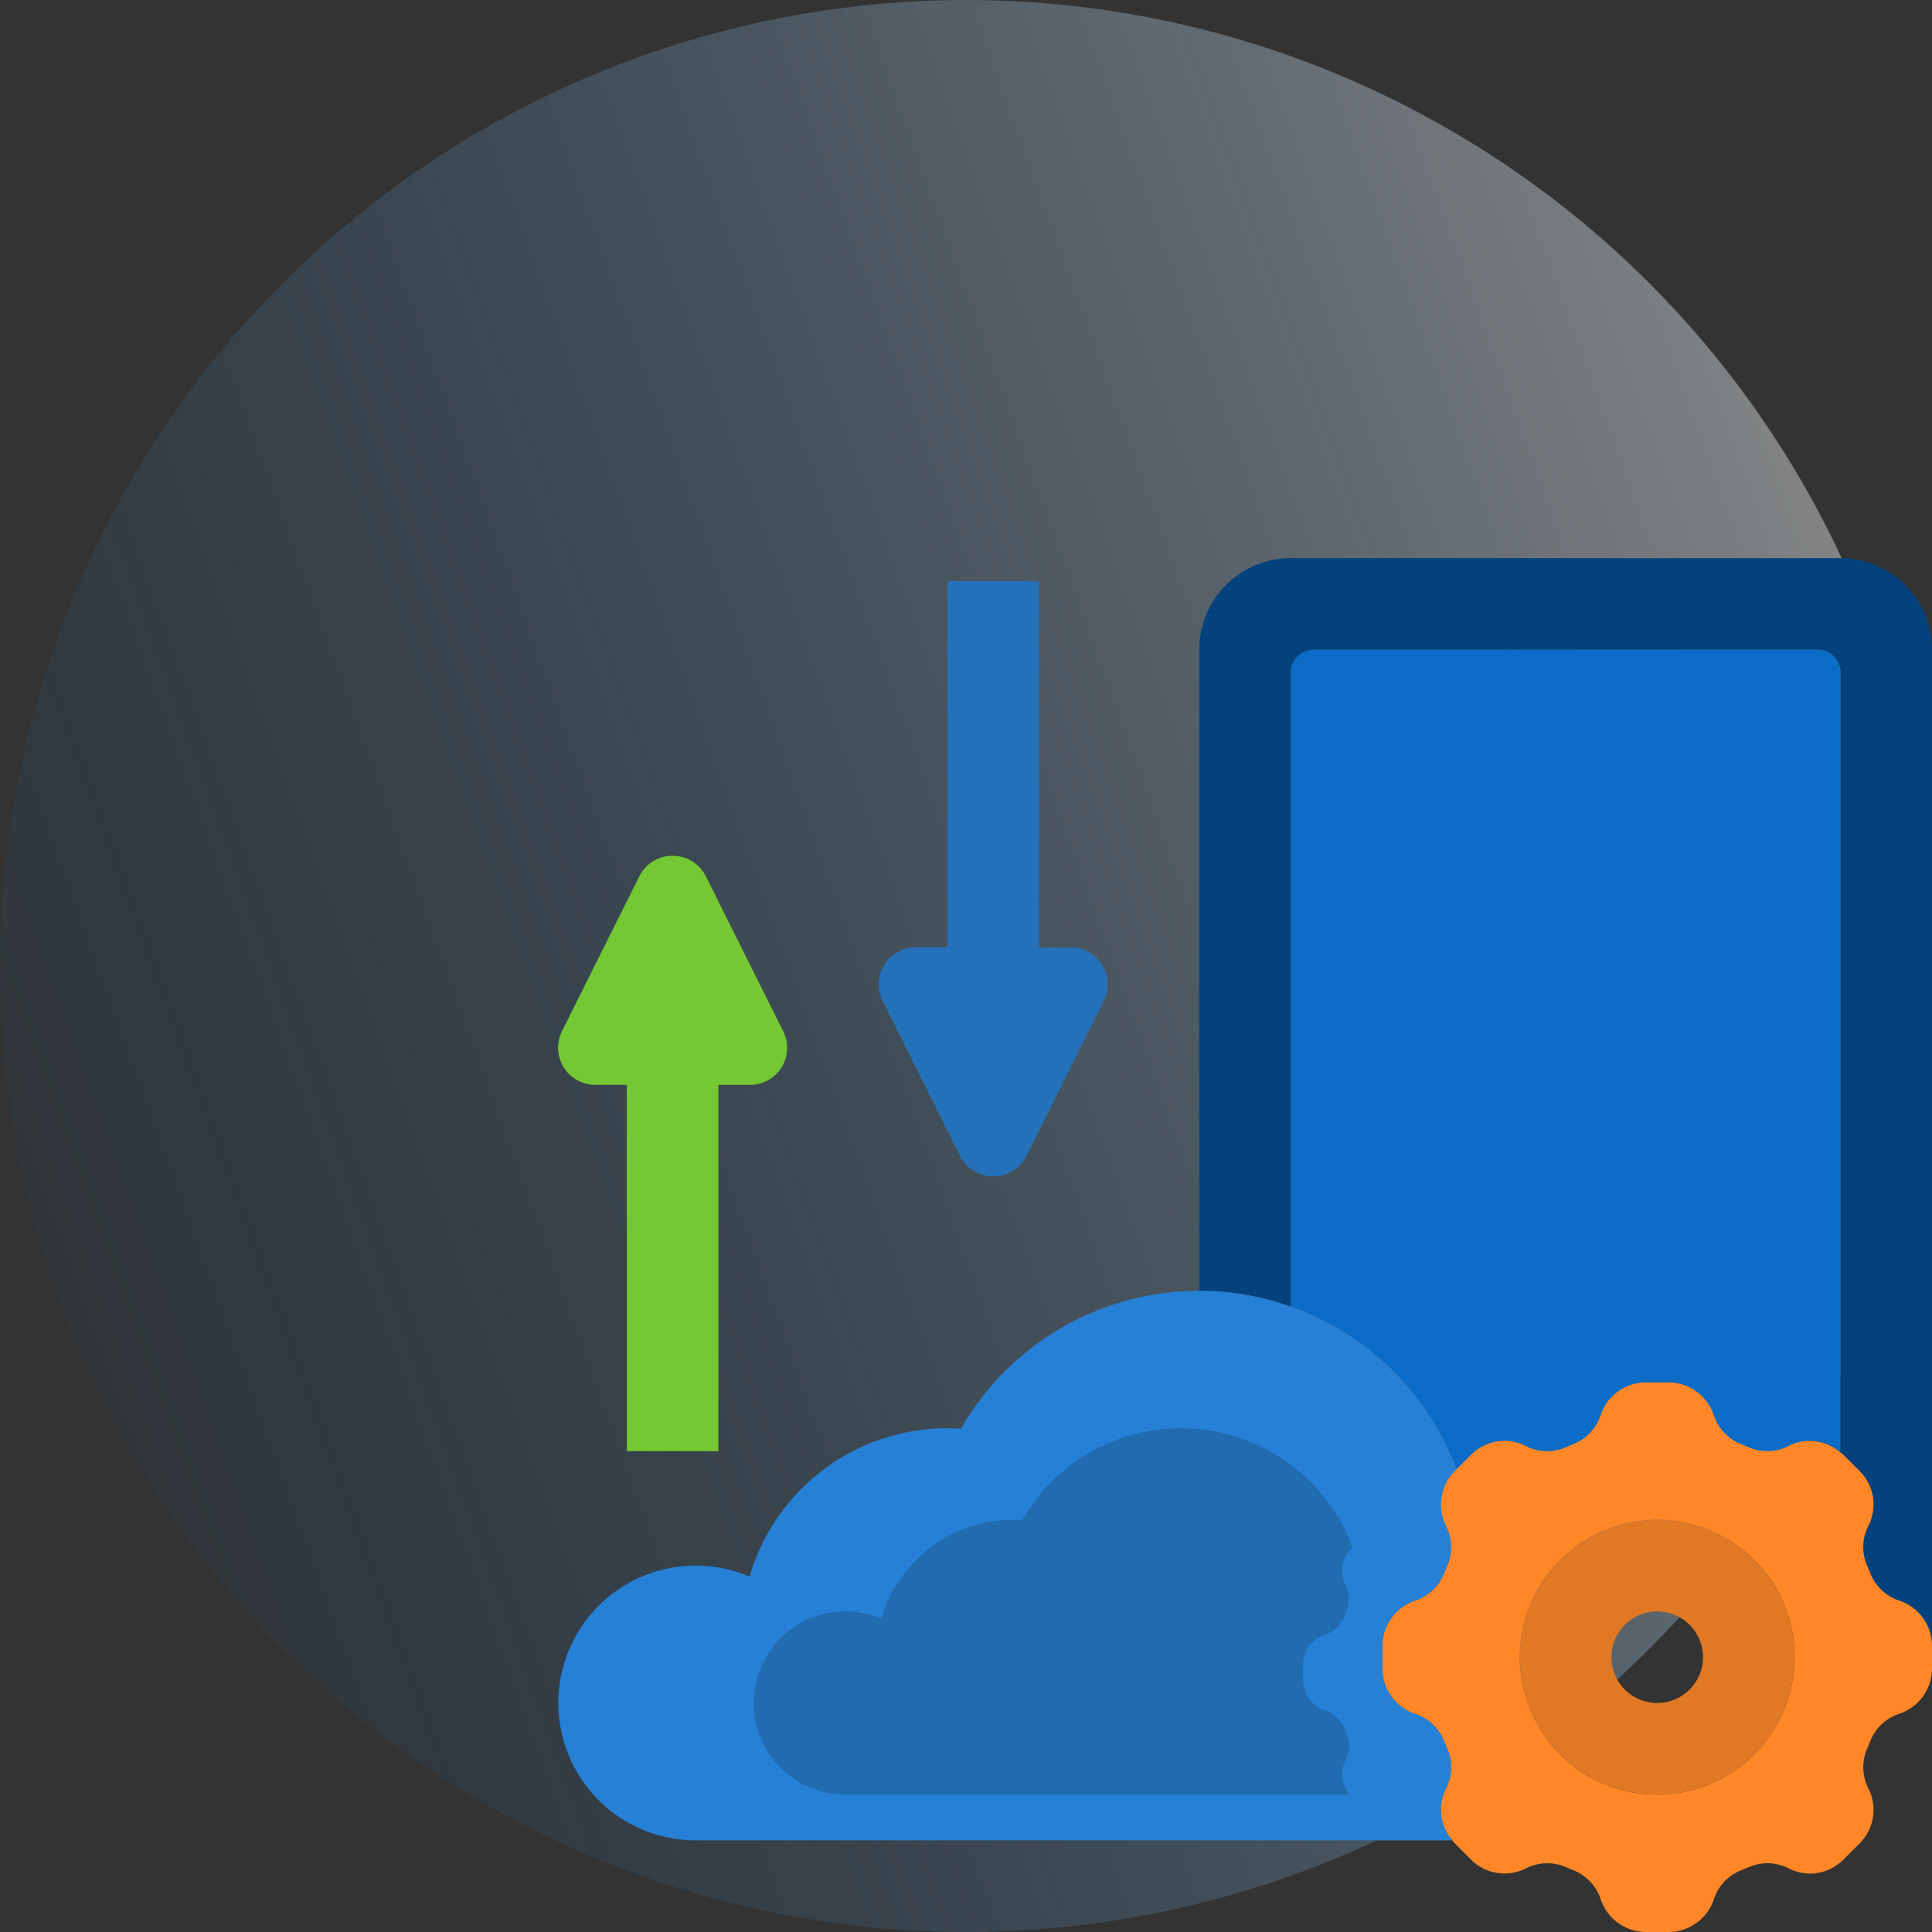 <svg xmlns="http://www.w3.org/2000/svg" xmlns:xlink="http://www.w3.org/1999/xlink" width="90" height="90" viewBox="0 0 90 90">
  <rect x="0" y="0" width="90" height="90" fill="#333333" stroke="none"/>
  <defs>
    <clipPath id="clip-path">
      <rect id="Rectangle_4626" data-name="Rectangle 4626" width="90" height="90"/>
    </clipPath>
    <linearGradient id="linear-gradient" x1="0.974" y1="0.238" x2="-0.052" y2="0.609" gradientUnits="objectBoundingBox">
      <stop offset="0" stop-color="#fff"/>
      <stop offset="1" stop-color="#006bc0" stop-opacity="0.071"/>
    </linearGradient>
  </defs>
  <g id="reactjs-app-migration-and-porting-service" clip-path="url(#clip-path)">
    <g id="_1" data-name="1">
      <g id="Group_7613" data-name="Group 7613">
        <circle id="Ellipse_376" data-name="Ellipse 376" cx="45" cy="45" r="45" opacity="0.42" fill="url(#linear-gradient)"/>
      </g>
    </g>
    <g id="migration" transform="translate(24 24)">
      <g id="Group_71047" data-name="Group 71047" transform="translate(2 2)">
        <g id="Group_71040" data-name="Group 71040" transform="translate(29.867)">
          <path id="Path_53215" data-name="Path 53215" d="M64.133,6.267v46.4a2.223,2.223,0,0,0-1.525-2.1,2.182,2.182,0,0,1-1.344-1.259l-.16-.384a2.167,2.167,0,0,1,.064-1.835,2.243,2.243,0,0,0,.245-1,2.207,2.207,0,0,0-.651-1.557l-.757-.757a.519.519,0,0,0-.149-.117l.011-.011V7.333A1.07,1.07,0,0,0,58.8,6.267H35.333a1.07,1.07,0,0,0-1.067,1.067V36.869A12.538,12.538,0,0,0,30,36.133V6.267A4.265,4.265,0,0,1,34.267,2h25.6A4.265,4.265,0,0,1,64.133,6.267Z" transform="translate(-30 -2)" fill="#04427d"/>
        </g>
        <g id="Group_71041" data-name="Group 71041" transform="translate(34.133 4.267)">
          <path id="Path_53216" data-name="Path 53216" d="M44.955,43.1a2.243,2.243,0,0,0-1-.245,2.207,2.207,0,0,0-1.557.651l-.672.672A12.794,12.794,0,0,0,34,36.6V7.067A1.07,1.07,0,0,1,35.067,6H58.533A1.07,1.07,0,0,1,59.6,7.067V43.376l-.011.011a2.169,2.169,0,0,0-2.411-.288,2.155,2.155,0,0,1-.992.235,2.089,2.089,0,0,1-.843-.171L54.96,43A2.182,2.182,0,0,1,53.7,41.659a2.223,2.223,0,0,0-2.1-1.525H50.533a2.223,2.223,0,0,0-2.1,1.525A2.182,2.182,0,0,1,47.173,43l-.384.16a2.167,2.167,0,0,1-1.835-.064Z" transform="translate(-34 -6)" fill="#0a6cc7"/>
        </g>
        <g id="Group_71042" data-name="Group 71042" transform="translate(0 34.133)">
          <path id="Path_53217" data-name="Path 53217" d="M43.269,54.96l.16.384a2.167,2.167,0,0,1-.064,1.835,2.243,2.243,0,0,0-.245,1,2.148,2.148,0,0,0,.533,1.408l-.011.011H8.4a6.4,6.4,0,1,1,2.517-12.288A9.6,9.6,0,0,1,20.133,40.4c.213,0,.427.011.629.021A12.807,12.807,0,0,1,31.867,34a12.538,12.538,0,0,1,4.267.736,12.794,12.794,0,0,1,7.723,7.573l-.085.085a2.2,2.2,0,0,0-.405,2.56,2.155,2.155,0,0,1,.235.992,2.089,2.089,0,0,1-.171.843l-.16.384a2.182,2.182,0,0,1-1.344,1.259,2.223,2.223,0,0,0-1.525,2.1V51.6a2.223,2.223,0,0,0,1.525,2.1,2.182,2.182,0,0,1,1.344,1.259Z" transform="translate(-2 -34)" fill="#2680d6"/>
        </g>
        <g id="Group_71043" data-name="Group 71043" transform="translate(38.4 38.4)">
          <path id="Path_53218" data-name="Path 53218" d="M63.6,50.8v.533a2.223,2.223,0,0,1-1.525,2.1,2.182,2.182,0,0,0-1.344,1.259l-.16.384a2.089,2.089,0,0,0-.171.843,2.155,2.155,0,0,0,.235.992,2.2,2.2,0,0,1-.405,2.56l-.757.757a2.207,2.207,0,0,1-1.557.651,2.243,2.243,0,0,1-1-.245,2.167,2.167,0,0,0-1.835-.064l-.384.16a2.182,2.182,0,0,0-1.259,1.344,2.223,2.223,0,0,1-2.1,1.525H50.267a2.223,2.223,0,0,1-2.1-1.525,2.182,2.182,0,0,0-1.259-1.344l-.384-.16a2.089,2.089,0,0,0-.843-.171,2.155,2.155,0,0,0-.992.235,2.2,2.2,0,0,1-2.56-.405l-.757-.757a.519.519,0,0,1-.117-.149,2.148,2.148,0,0,1-.533-1.408,2.243,2.243,0,0,1,.245-1,2.167,2.167,0,0,0,.064-1.835l-.16-.384a2.182,2.182,0,0,0-1.344-1.259A2.223,2.223,0,0,1,38,51.333V50.267a2.223,2.223,0,0,1,1.525-2.1,2.182,2.182,0,0,0,1.344-1.259l.16-.384a2.089,2.089,0,0,0,.171-.843,2.155,2.155,0,0,0-.235-.992,2.2,2.2,0,0,1,.405-2.56l.085-.085.672-.672a2.207,2.207,0,0,1,1.557-.651,2.243,2.243,0,0,1,1,.245,2.167,2.167,0,0,0,1.835.064l.384-.16a2.182,2.182,0,0,0,1.259-1.344A2.223,2.223,0,0,1,50.267,38h1.067a2.223,2.223,0,0,1,2.1,1.525,2.182,2.182,0,0,0,1.259,1.344l.384.16a2.089,2.089,0,0,0,.843.171,2.155,2.155,0,0,0,.992-.235,2.169,2.169,0,0,1,2.411.288.519.519,0,0,1,.149.117l.757.757a2.207,2.207,0,0,1,.651,1.557,2.243,2.243,0,0,1-.245,1,2.167,2.167,0,0,0-.064,1.835l.16.384a2.182,2.182,0,0,0,1.344,1.259,2.223,2.223,0,0,1,1.525,2.1Zm-6.4,0a6.4,6.4,0,1,0-6.4,6.4A6.405,6.405,0,0,0,57.2,50.8Z" transform="translate(-38 -38)" fill="#ff8727"/>
        </g>
        <g id="Group_71044" data-name="Group 71044" transform="translate(44.8 44.8)">
          <path id="Path_53219" data-name="Path 53219" d="M50.4,44A6.4,6.4,0,1,1,44,50.4,6.405,6.405,0,0,1,50.4,44Zm2.133,6.4A2.133,2.133,0,1,0,50.4,52.533,2.14,2.14,0,0,0,52.533,50.4Z" transform="translate(-44 -44)" fill="#e17824"/>
        </g>
        <g id="Group_71045" data-name="Group 71045" transform="translate(14.933 1.067)">
          <path id="Path_53220" data-name="Path 53220" d="M26.667,21.795a1.731,1.731,0,0,1-.181.768L22.88,29.784a1.735,1.735,0,0,1-3.093,0l-3.605-7.221a1.726,1.726,0,0,1,1.547-2.5H19.2V3h4.267V20.067h1.472a1.721,1.721,0,0,1,1.728,1.728Z" transform="translate(-16 -3)" fill="#2471b9"/>
        </g>
        <g id="Group_71046" data-name="Group 71046" transform="translate(0 13.867)">
          <path id="Path_53221" data-name="Path 53221" d="M12.485,23.171a1.726,1.726,0,0,1-1.547,2.5H9.467V42.733H5.2V25.667H3.728a1.726,1.726,0,0,1-1.547-2.5l3.605-7.221a1.735,1.735,0,0,1,3.093,0Z" transform="translate(-2 -15)" fill="#73c833"/>
        </g>
        <g id="Group_71048" data-name="Group 71048" transform="translate(9.109 40.533)">
          <path id="Path_53217-2" data-name="Path 53217" d="M29.513,47.973l.107.256a1.445,1.445,0,0,1-.043,1.223,1.5,1.5,0,0,0-.164.668,1.432,1.432,0,0,0,.356.939l-.007.007H6.267a4.267,4.267,0,1,1,1.678-8.192,6.4,6.4,0,0,1,6.144-4.608c.142,0,.284.007.42.014A8.538,8.538,0,0,1,21.911,34a8.359,8.359,0,0,1,2.844.491A8.529,8.529,0,0,1,29.9,39.54l-.057.057a1.469,1.469,0,0,0-.27,1.707,1.436,1.436,0,0,1,.156.661,1.393,1.393,0,0,1-.114.562l-.107.256a1.455,1.455,0,0,1-.9.839,1.482,1.482,0,0,0-1.017,1.4v.711a1.482,1.482,0,0,0,1.017,1.4,1.455,1.455,0,0,1,.9.839Z" transform="translate(-2 -34)" fill="#216bb1"/>
        </g>
      </g>
    </g>
  </g>
</svg>
